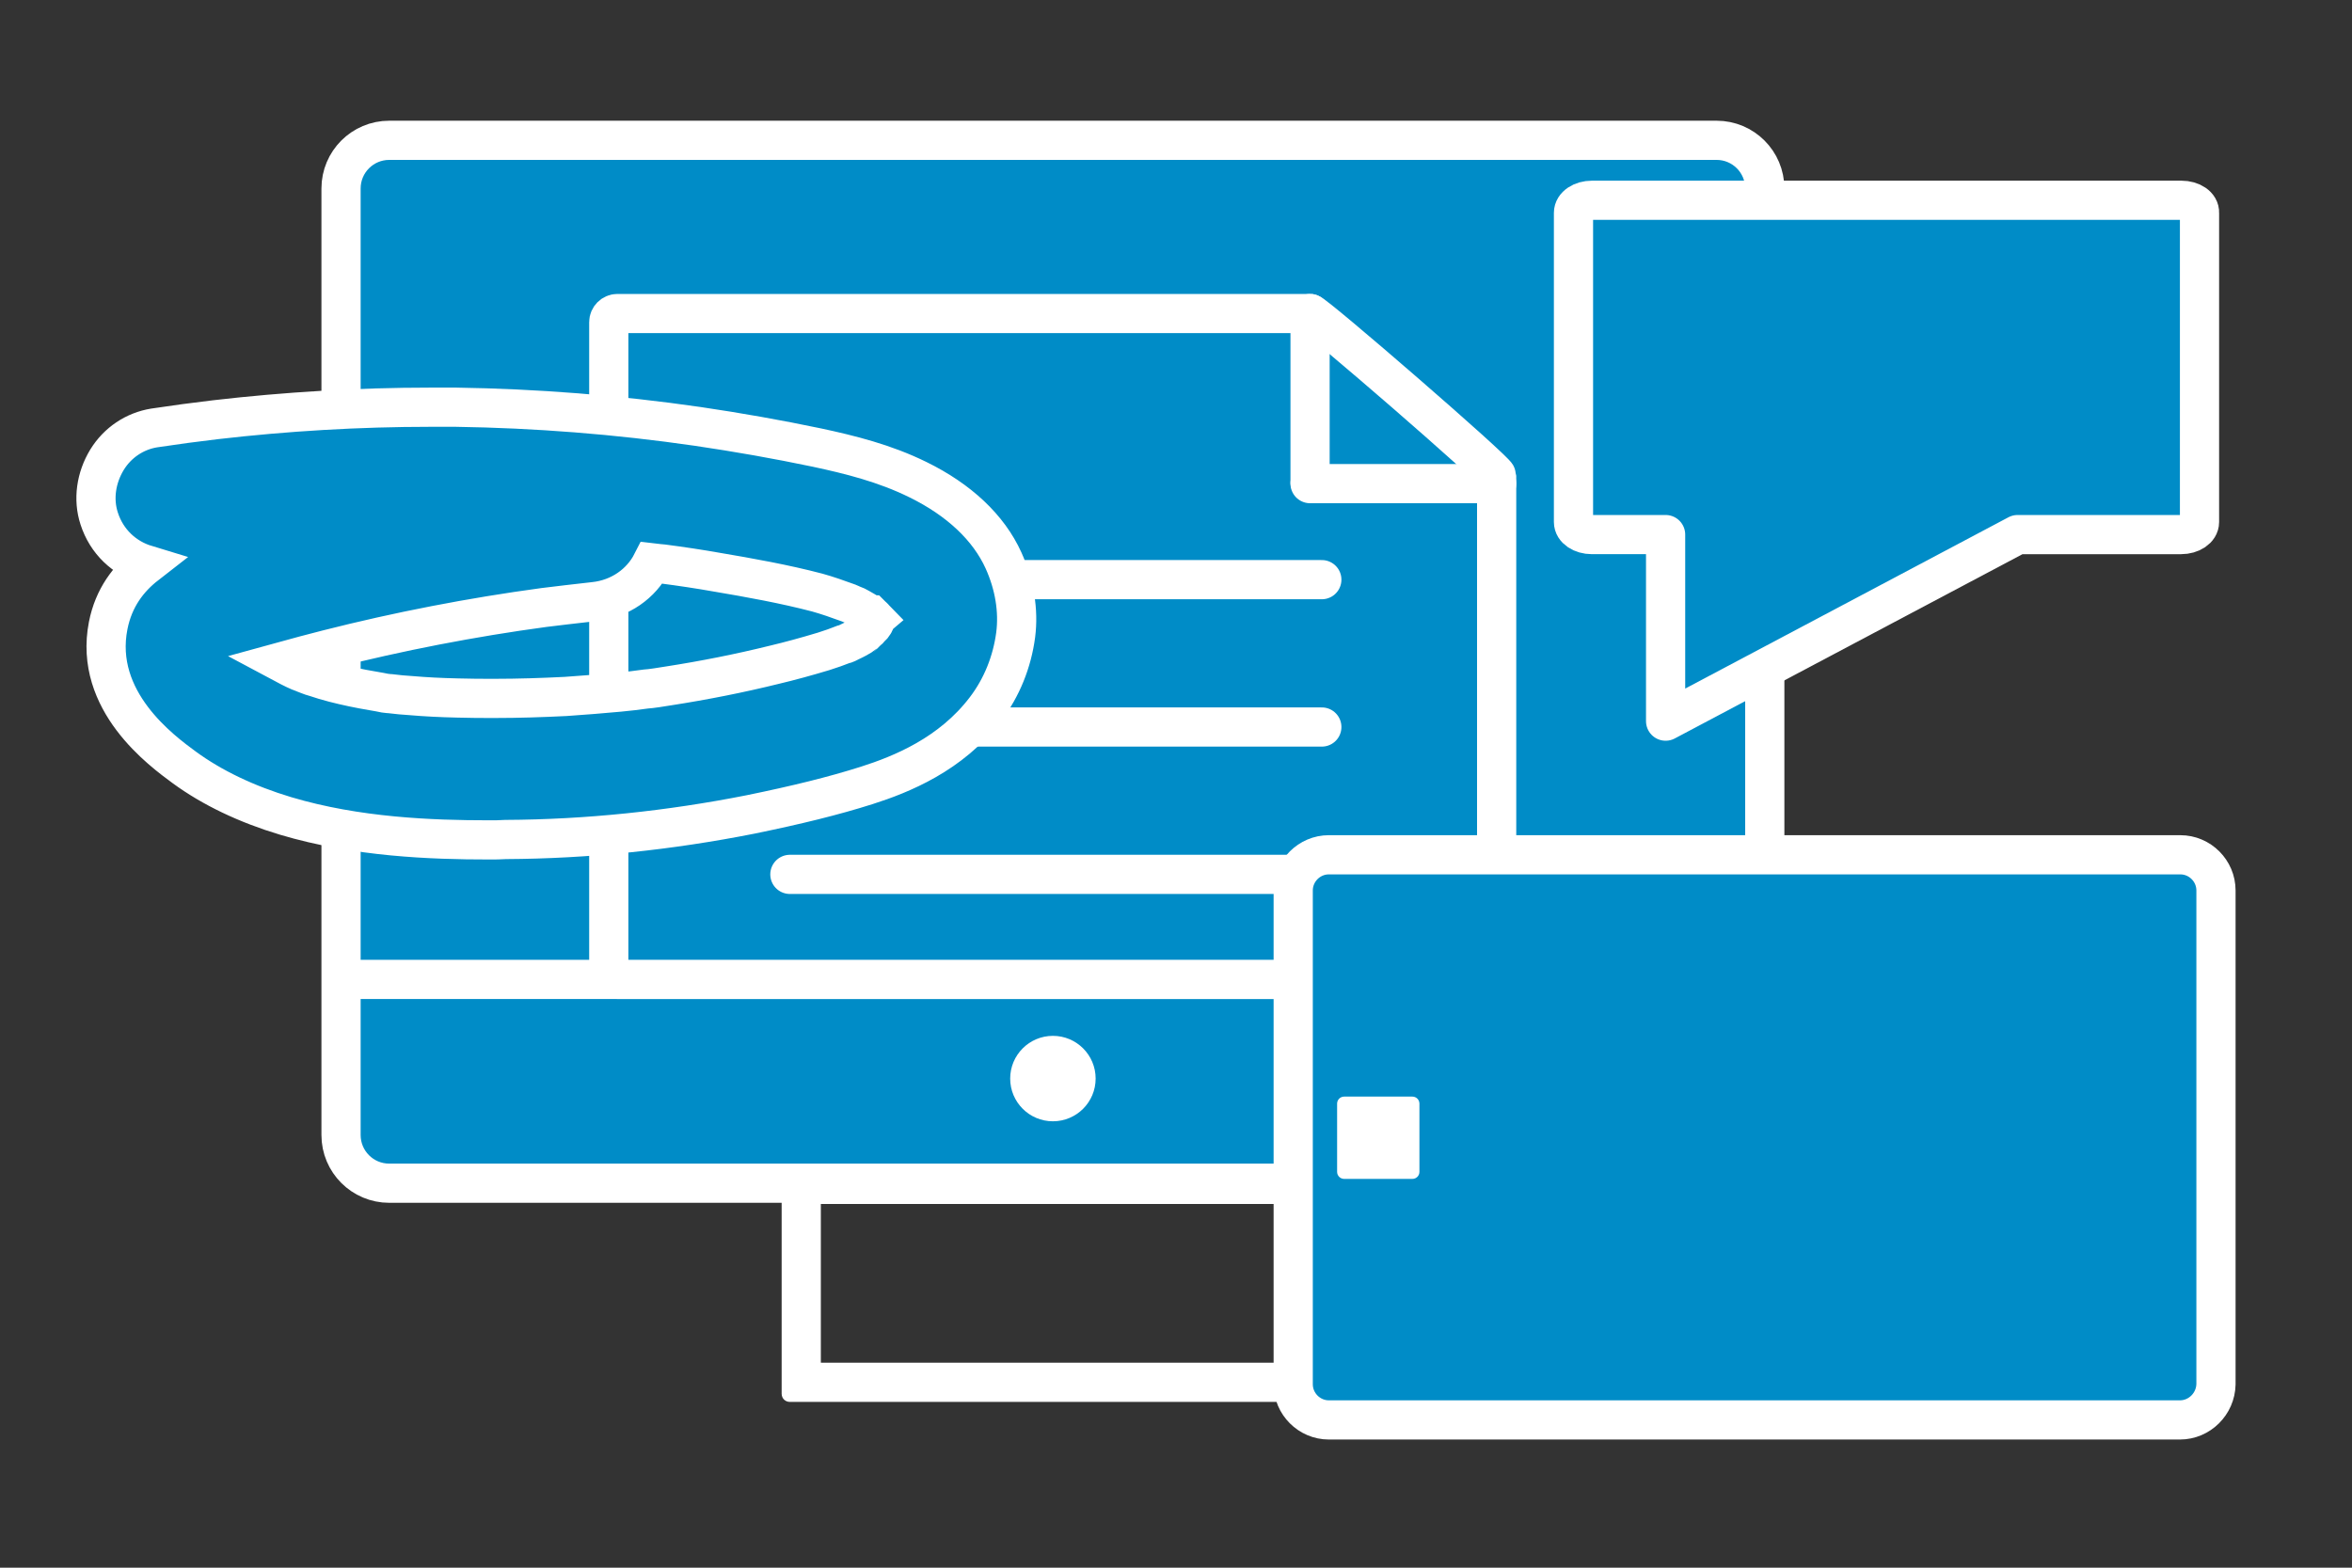 <?xml version="1.0" encoding="utf-8"?>
<!-- Generator: Adobe Illustrator 26.3.1, SVG Export Plug-In . SVG Version: 6.00 Build 0)  -->
<svg version="1.1" id="Layer_1" xmlns="http://www.w3.org/2000/svg" xmlns:xlink="http://www.w3.org/1999/xlink" x="0px" y="0px"
	 width="600px" height="400px" viewBox="0 0 600 400" style="enable-background:new 0 0 600 400;" xml:space="preserve">
<rect x="0" y="0" width="600" height="400" fill="#333333" stroke="none"/>
<style type="text/css">
	.st0{fill:#008cc7;stroke:#FFFFFF;stroke-width:10;stroke-linecap:round;stroke-miterlimit:10;}
	.st1{fill:none;}
	.st2{fill:#FFFFFF;}
	.st22{fill:#008cc7;stroke:#FFFFFF;stroke-width:10}
	.st3{fill:#008cc7;stroke:#FFFFFF;stroke-width:10;stroke-miterlimit:10;}
	.st4{fill:#008cc7;stroke:#FFFFFF;stroke-width:10;stroke-linecap:round;stroke-linejoin:round;stroke-miterlimit:10;}
	.st5{fill:none;stroke:#FFFFFF;stroke-width:10;stroke-linecap:round;stroke-miterlimit:10;}
</style>
<path class="st0" d="M437.9,301.9H99.3c-6.8,0-12.3-5.5-12.3-12.3V48.1c0-6.8,5.5-12.3,12.3-12.3h338.6c6.8,0,12.3,5.5,12.3,12.3
	v241.6C450.1,296.4,444.6,301.9,437.9,301.9z"/>
<g>
	<rect x="204.4" y="302.2" class="st1" width="128.3" height="50.5"/>
	<path class="st2" d="M327.7,307.2v40.5H209.4v-40.5H327.7 M335.6,297.2H201.5c-1.2,0-2.1,0.9-2.1,2.1v56.3c0,1.2,0.9,2.1,2.1,2.1
		h134.2c1.2,0,2.1-0.9,2.1-2.1v-56.3C337.7,298.1,336.8,297.2,335.6,297.2L335.6,297.2z"/>
</g>
<circle class="st2" cx="268.6" cy="275.2" r="10.9"/>
<line class="st3" x1="89.6" y1="249.9" x2="447.5" y2="249.9"/>
<path class="st3" d="M379.6,249.9H157.5c-1.2,0-2.2-1-2.2-2.2V82.2c0-1.2,1-2.2,2.2-2.2h176.7c1.2,0,47.6,40.2,47.6,41.4v126.3
	C381.8,248.9,380.8,249.9,379.6,249.9z"/>
<path class="st4" d="M556.5,51.1H406.1c-2.6,0-4.7,1.4-4.7,3.2v78.9c0,1.8,2.1,3.2,4.7,3.2h18.8V184l89.8-47.6h41.7
	c2.6,0,4.7-1.4,4.7-3.2V54.3C561.2,52.5,559.1,51.1,556.5,51.1z"/>
<line class="st5" x1="334.2" y1="80" x2="334.2" y2="123"/>
<line class="st5" x1="381.8" y1="123.4" x2="334.2" y2="123.4"/>
<line class="st5" x1="201.5" y1="223.1" x2="337.2" y2="223.1"/>
<line class="st5" x1="201.5" y1="185.5" x2="337.2" y2="185.5"/>
<line class="st5" x1="201.5" y1="147.9" x2="337.2" y2="147.9"/>
<g>
	<g>
		<polygon class="st2" points="51.4,161.8 51.4,161.8 51.4,161.8 		"/>
		<path class="st1" d="M51.4,161.8C51.4,161.8,51.4,161.8,51.4,161.8C51.4,161.8,51.4,161.8,51.4,161.8
			C51.4,161.8,51.4,161.8,51.4,161.8 M51.4,161.8C51.4,161.8,51.4,161.8,51.4,161.8C51.4,161.8,51.4,161.8,51.4,161.8"/>
	</g>
	<g>
		<path class="st22" d="M124.7,214.3c-14.6,0-33.7-0.7-51.8-6.1c-10-3-18.8-7.2-25.9-12.4c-5.7-4.2-23.2-16.9-19.4-36.2
			c1.4-7.1,5.2-12,9.7-15.5c-5.6-1.7-10.1-5.9-12-11.8c-1.6-4.9-0.8-10.4,2-15c2.7-4.4,7.1-7.3,12-8.1c5.3-0.8,10.5-1.5,15.6-2.1
			c18.1-2.1,36.6-3.2,54.9-3.2c2.2,0,4.3,0,6.5,0c20.3,0.3,41,1.9,61.7,4.9c10.2,1.5,20.4,3.3,30.4,5.4c8.4,1.8,17.3,4,25.8,8.2
			c10.4,5.1,18,12.2,21.8,20.6c2.8,6.2,3.9,12.8,3.1,19c-0.9,6.8-3.5,13.4-7.7,18.9c-8.8,11.6-21.5,16.7-30.3,19.5
			c-8.5,2.7-17.9,5-29.6,7.4c-20.7,4.1-41.7,6.3-62.5,6.4C127.6,214.3,126.2,214.3,124.7,214.3z M99.6,177c1.7,0.2,3.5,0.4,5.4,0.5
			c3.5,0.3,7.3,0.5,11.8,0.6c3.1,0.1,6.3,0.1,9.4,0.1c6,0,12.1-0.2,18.1-0.5c4.6-0.3,9.2-0.7,13.7-1.1c2.3-0.2,4.6-0.5,6.8-0.8
			l1.1-0.1l1.5-0.2c1.1-0.2,2.1-0.3,3.2-0.5c9-1.4,18.1-3.2,27-5.4c3.8-0.9,8.2-2.1,12.5-3.4c1.9-0.6,3.6-1.2,5.1-1.8l0.4-0.1
			l0.5-0.2c0.2-0.1,0.4-0.2,0.6-0.3c0.7-0.3,1.4-0.7,2-1c0.6-0.3,1.2-0.7,1.7-1.1c0.1-0.1,0.2-0.2,0.3-0.2c0.1-0.1,0.4-0.4,0.4-0.4
			c0.4-0.3,0.7-0.6,1-1c0.2-0.2,0.3-0.3,0.5-0.5c0.3-0.4,0.5-0.7,0.6-1c0-0.1,0.1-0.1,0.1-0.2c0-0.1,0-0.1,0.1-0.2
			c-0.1-0.1-0.2-0.3-0.3-0.4c-0.2-0.3-0.5-0.5-0.8-0.8c0,0-0.1-0.1-0.1-0.1c-0.1,0-0.1-0.1-0.2-0.1c-0.8-0.6-1.8-1.1-2.8-1.7
			c-0.5-0.3-1.1-0.6-1.7-0.8c-0.3-0.1-0.6-0.3-0.9-0.4c-3-1.1-5.6-2-8.1-2.7c-8.4-2.2-17.3-3.8-25.6-5.2c-4.5-0.8-9.2-1.5-13.8-2.1
			l-1.1-0.1c0,0-1.7-0.2-1.7-0.2c-2.7,5.3-8.1,9.2-14.7,9.9c-2.3,0.3-4.7,0.5-7,0.8c-1.1,0.1-2.2,0.3-3.3,0.4l-2.5,0.3
			c-18.5,2.5-37.1,6.1-55.2,10.7c-4,1-8,2.1-12,3.2c1.5,0.8,3.1,1.7,5,2.5c0.2,0.1,0.8,0.3,0.8,0.3c0.3,0.1,0.6,0.3,1,0.4
			c0.7,0.3,1.4,0.5,2.1,0.7c1.5,0.5,3.1,1,4.7,1.4c3.1,0.8,6.4,1.5,10,2.1c0.6,0.1,1.2,0.2,1.7,0.3l1,0.2
			C97.9,176.8,99.1,177,99.6,177z"/>
		
	</g>
</g>
<g>
	<path class="st0" d="M556.1,362.3H339c-5,0-9.1-4.1-9.1-9.1v-126c0-5,4.1-9.1,9.1-9.1h217.2c5,0,9.1,4.1,9.1,9.1v126
		C565.2,358.2,561.1,362.3,556.1,362.3z"/>
	<path class="st2" d="M360.3,300.8h-17.4c-1,0-1.8-0.8-1.8-1.8v-17.4c0-1,0.8-1.8,1.8-1.8h17.4c1,0,1.8,0.8,1.8,1.8V299
		C362.1,300,361.3,300.8,360.3,300.8z"/>
</g>
</svg>
